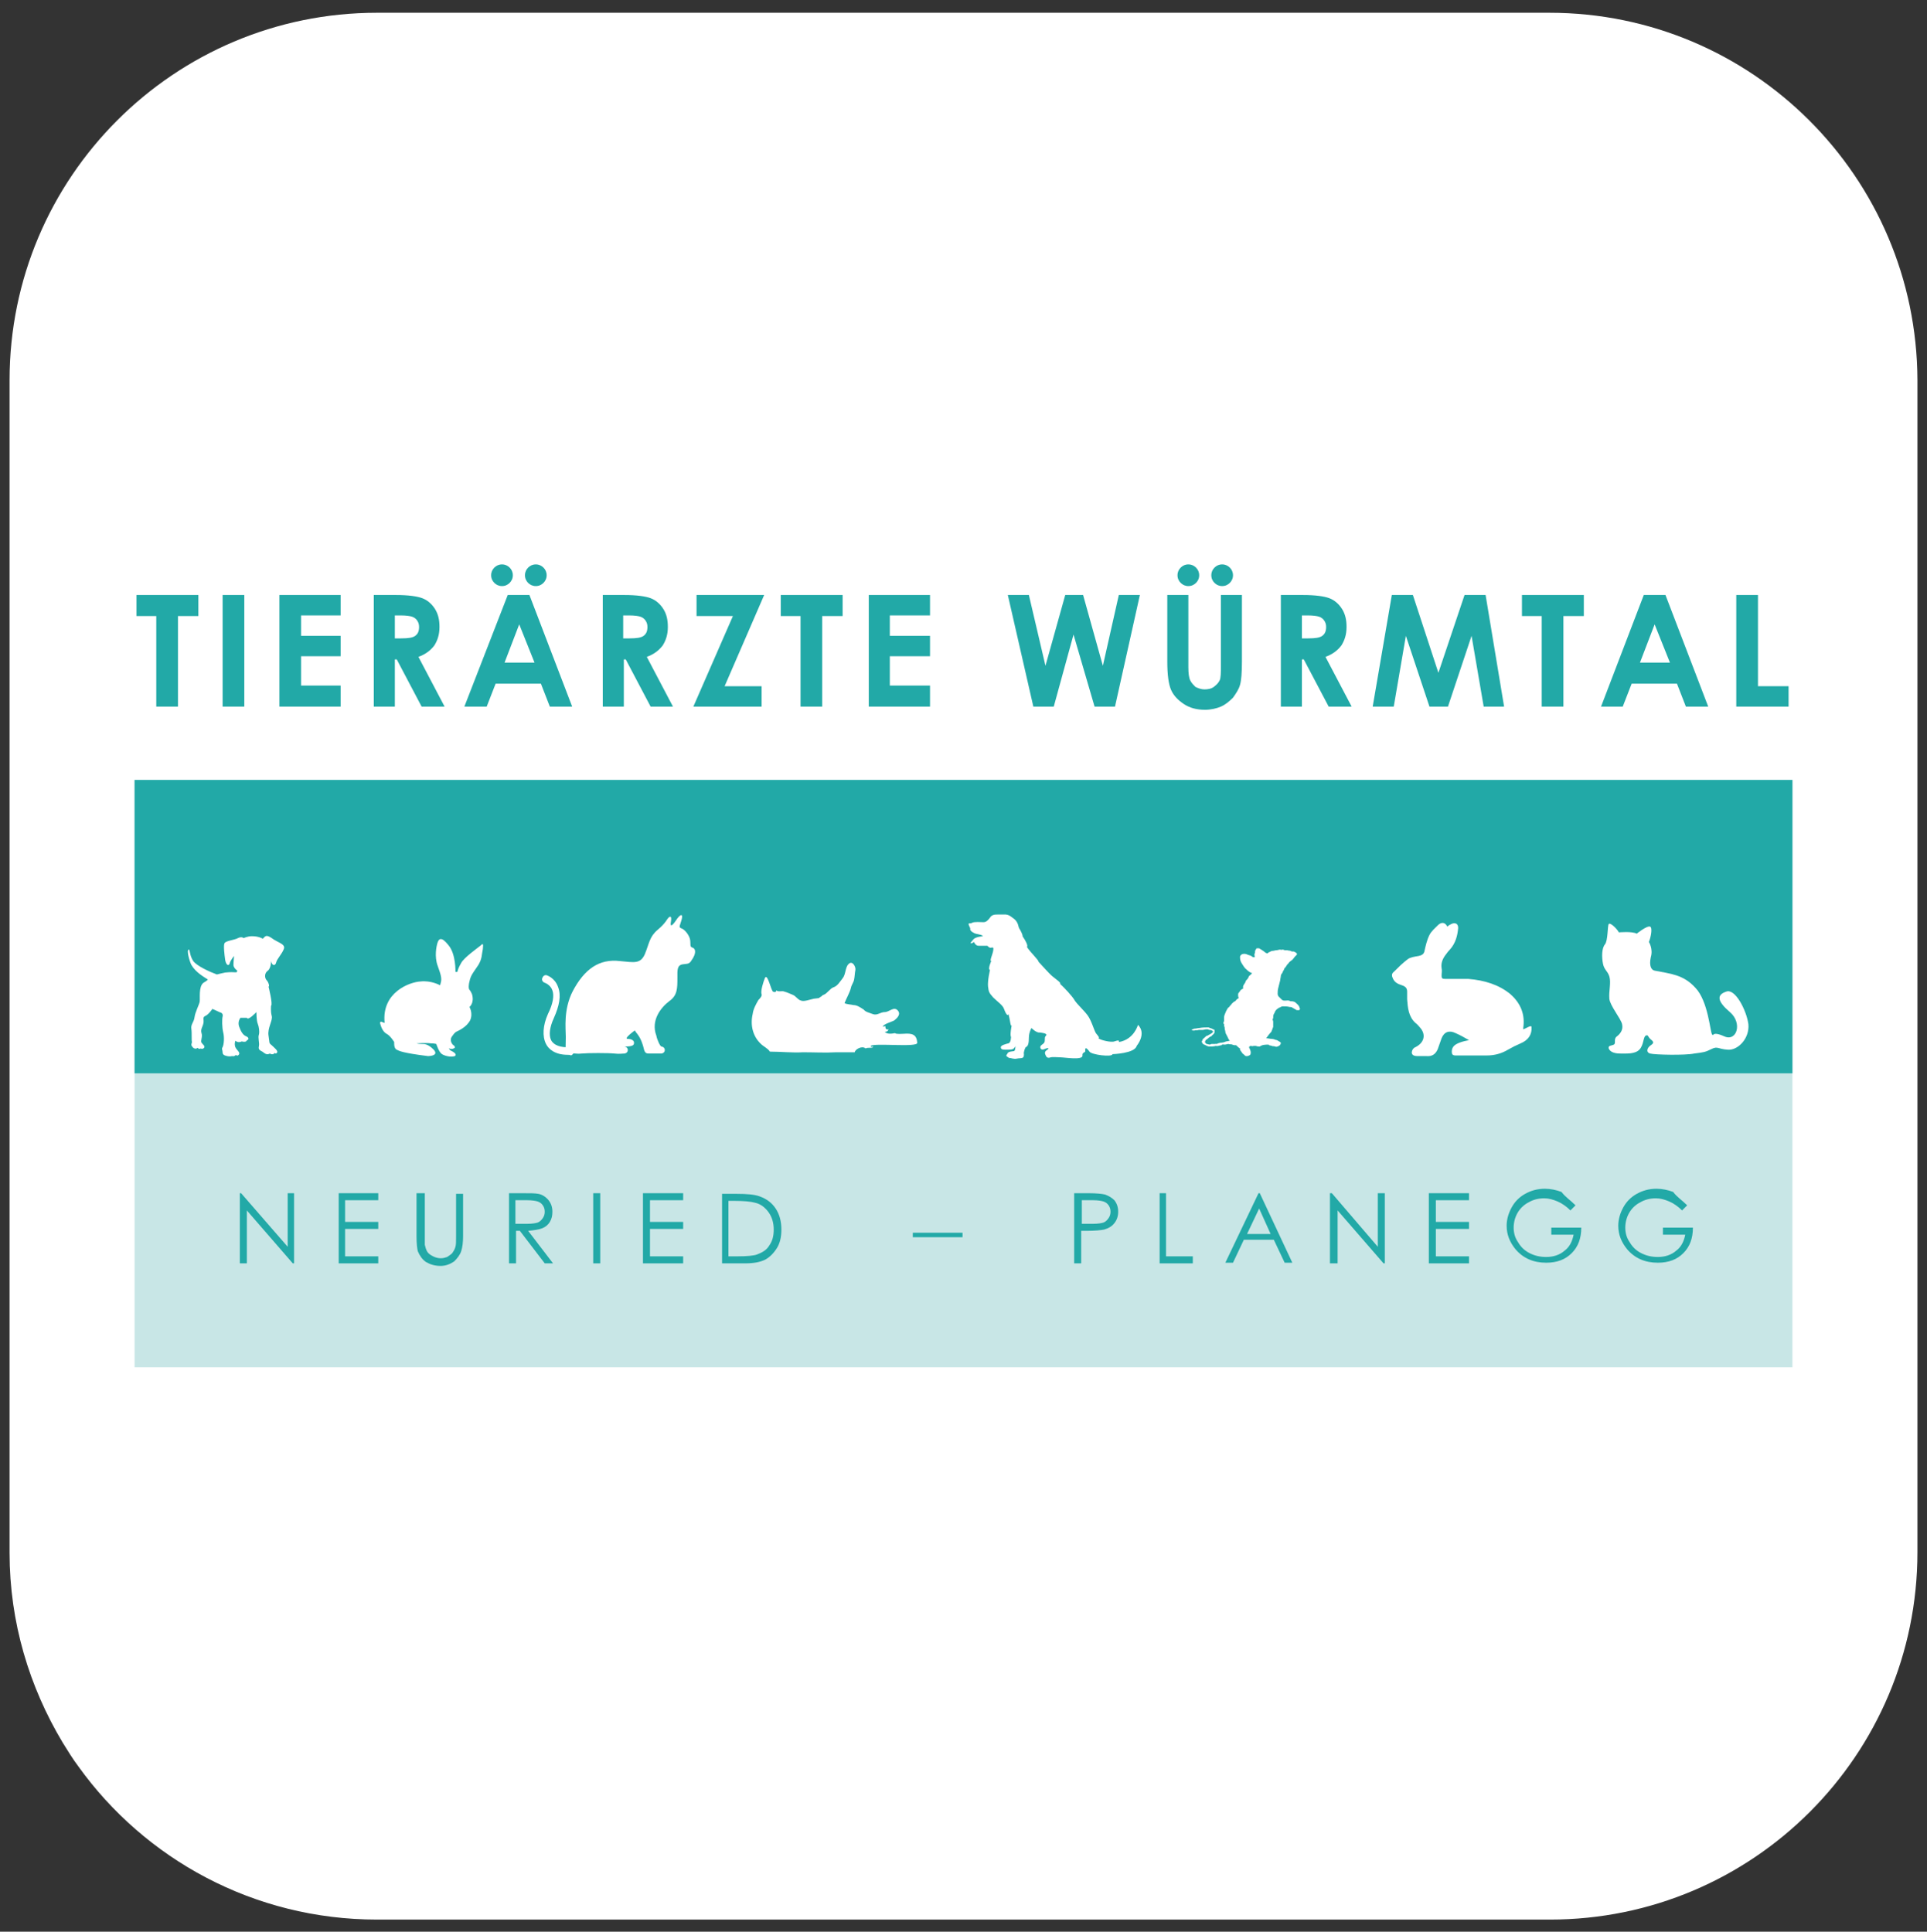 <?xml version="1.0" encoding="utf-8"?>
<!-- Generator: Adobe Illustrator 27.8.0, SVG Export Plug-In . SVG Version: 6.00 Build 0)  -->
<svg version="1.1" id="Layer_2" xmlns="http://www.w3.org/2000/svg" xmlns:xlink="http://www.w3.org/1999/xlink" x="0px" y="0px"
	 viewBox="0 0 302.1 302.9" style="enable-background:new 0 0 302.1 302.9;" xml:space="preserve">
<rect x="0" y="0" width="302.1" height="302.9" fill="#333333" stroke="none"/>
<style type="text/css">
	.st0{fill:#FFFFFF;}
	.st1{fill-rule:evenodd;clip-rule:evenodd;fill:#C8E6E6;}
	.st2{fill-rule:evenodd;clip-rule:evenodd;fill:#22A9A7;}
	.st3{fill-rule:evenodd;clip-rule:evenodd;fill:#FFFFFF;}
	.st4{fill:#22A9A7;}
</style>
<path class="st0" d="M242.9,2H59.1C27.3,2,1.5,27.8,1.5,59.6v183.9c0,10.9,3.1,21,8.3,29.7c0.8,1.3,1.6,2.6,2.5,3.8
	c10.4,14.5,27.5,24,46.8,24H243c31.8,0,57.6-25.8,57.6-57.6V59.6C300.5,27.8,274.7,2,242.9,2z"/>
<g>
	<polygon class="st1" points="21.1,122.3 281,122.3 281,214.4 21.1,214.4 21.1,122.3 	"/>
	<polygon class="st2" points="143.1,193.3 150.9,193.3 150.9,194 143.1,194 143.1,193.3 	"/>
	<polygon class="st2" points="21.1,122.3 281,122.3 281,168.3 21.1,168.3 21.1,122.3 	"/>
	<path class="st3" d="M156.4,143.4c-0.4,0-0.9,0-1.2,0.5c-0.3,0.4-0.6,0.7-1,0.7c-0.4,0-1.5-0.1-1.8,0.1c-0.3,0.2-0.7-0.1-0.5,0.4
		c0.2,0.5,0.2,0.3,0.2,0.6c0,0.2,0.2,0.4,0.6,0.6c0.3,0.2,1.2,0.2,1.4,0.5c0,0-1.2,0.1-1.5,0.5c-0.3,0.4-0.5,0.5-0.4,0.6
		c0.1,0.1,0.5-0.2,0.5-0.2s0.2,0.6,0.7,0.6c0.5,0,1.4,0,1.4,0s0.3,0.4,0.6,0.3c0.3-0.1,0.4,0,0.3,0.5c-0.1,0.6-0.6,1.6-0.3,1.6
		c0,0-0.6,1.3-0.2,1.4c0,0-0.4,1.7-0.3,2.6c0.1,0.9,0.2,1,0.8,1.7c0.7,0.7,1.5,1.2,1.7,1.8c0.2,0.6,0.6,1.3,0.7,0.8
		c0.3,1.1,0.3,2,0.5,1.8c0,0-0.3,1.5-0.1,1.8c0,0,0,0.9-0.4,1c-0.4,0.1-1.2,0.3-1.2,0.6c0,0.3,0.2,0.4,0.7,0.4c0.4,0,1,0,1.2-0.1
		c0.2-0.1,0.4-0.4,0.4-0.5c0-0.1,0,0.7-0.2,0.8c-0.2,0.1-1,0-1.1,0.5c0,0-0.3,0.2,0,0.4c0.4,0.3,0.5,0.2,0.5,0.2s0.6,0.2,1,0.1
		c0.4-0.1,0.8,0,1-0.2c0.2-0.2,0.1-0.7,0.1-0.7s0.1-0.6,0.3-0.9c0.4-0.1,0.5-0.7,0.5-1.5c0-0.8,0.4-1.5,0.4-1.5s0.8,0.8,1.3,0.7
		c0,0,0.8,0.1,0.9,0.2c0.2,0.1,0.2,0.2,0,0.4c-0.2,0.2,0,0.7-0.2,1c-0.2,0.3-0.7,0.4-0.6,0.8c0.1,0.4,0.5,0.3,0.9,0.1
		c0.4-0.1,0.5,0,0.2,0.2c-0.3,0.2-0.5,0.4-0.3,0.8c0.1,0.3,0.3,0.6,0.8,0.4c0.4-0.1,1.1,0,1.6,0c0.6,0,3.5,0.5,3.4-0.3
		c0-0.3,0-0.3,0.3-0.5c0.3-0.1,0-0.5,0.2-0.6c0.1-0.1,0.3,0.1,0.6,0.5c0.3,0.5,3.6,0.9,3.6,0.4c0,0,3.5-0.1,3.8-1.3
		c0,0,1.6-1.9,0.2-3.3c0,0-0.6,2.3-3,2.7c0.1-0.3-0.1-0.3-0.7-0.1c-0.5,0.2-2.2-0.2-2.5-0.5c0.2-0.1,0-0.3-0.4-0.8
		c-0.3-0.5-0.7-2-1.3-2.8c-0.6-0.8-1.6-1.7-2-2.3c-0.3-0.6-1.8-2.2-2.3-2.6c0.2-0.2-0.6-0.7-1.2-1.2c-0.6-0.5-1.8-1.9-2.2-2.3
		c0.1-0.2-1.3-1.5-1.8-2.3c0.2-0.2-0.2-1-0.7-1.7c0.1-0.1-0.3-0.9-0.5-1.2c-0.2-0.3-0.1-0.9-0.8-1.5c-0.8-0.6-0.8-0.6-1.3-0.7
		C157.1,143.4,156.7,143.4,156.4,143.4L156.4,143.4z"/>
	<path class="st3" d="M30,161.3c-0.1-0.7,0.4-1,0.5-1.8c0.1-0.8,0.7-1.9,0.8-2.4c0.1-0.5-0.2-2.4,0.6-3c0.2-0.1,0.5-0.3,0.7-0.5
		c-0.6-0.4-1.9-1.1-2.6-2.3c-0.3-0.6-0.8-2.4-0.4-2.4c0.2,0,0.1,0.9,0.7,1.8c0.6,0.8,2.6,1.7,3.7,2.1c0.4-0.1,0.8-0.2,1.3-0.3
		c1.8-0.2,1.8,0.2,1.9-0.3c0,0-0.6-0.4-0.6-0.9c0-0.5,0.1-1.4,0.1-1.4s-0.6,0.7-0.7,1.2c-0.2,0.5-0.6,0.1-0.7-0.6
		c-0.1-0.7-0.3-2.3-0.1-2.6c0.2-0.4,1.6-0.5,2.1-0.8c0.6-0.3,0.9,0,0.9,0s0.6-0.3,1.3-0.3c1.1,0,1.7,0.4,1.7,0.4
		c0.4-0.4,0.5-0.7,1.4-0.1c0.9,0.7,2.2,0.9,1.9,1.7c-0.3,0.8-1.1,1.6-1.2,2.1c-0.1,0.5-0.6,0.7-0.8-0.2c0,0,0,1.1-0.5,1.5
		c-0.6,0.4-0.5,1.2-0.2,1.5c0.3,0.3,0.5,1,0.3,1c0,0,0.7,2.8,0.4,3c0,0-0.1,0.9,0.1,1.6c0.2,0.7-0.7,1.9-0.5,3.1
		c0.2,1.2,0,1.1,0.5,1.5c0.4,0.4,1.1,0.9,0.8,1.2c-0.2,0.2-0.3,0-0.3,0s-0.3,0.4-0.8,0.1c0,0-0.4,0.3-0.9-0.1
		c-0.5-0.4-0.4-0.2-0.6-0.4c-0.2-0.1-0.3-0.3-0.2-0.7c0.1-0.5-0.2-1.3,0-1.8c0.1-0.5,0-1.2-0.2-1.7c-0.2-0.5-0.2-1.8-0.2-1.8
		s-1.3,1.4-1.5,0.9l-1,0c0,0-0.5,0.6-0.2,1.4c0.3,0.8,0.6,1.3,1.1,1.5c0.5,0.2,0.4,0.6,0.1,0.6c0,0,0,0.4-0.8,0.2c0,0-0.5,0.3-1-0.1
		c0,0-0.2,0.5,0,1c0.2,0.5,1,0.9,0.4,1.3c-0.2,0.1-0.3-0.1-0.3-0.1s-0.2,0.3-0.6,0.2c0,0-0.4,0.1-0.8,0c-0.4-0.1-0.7-0.2-0.7-0.6
		c0-0.4-0.2-0.5,0-0.8c0.2-0.4,0.3-1.5,0.1-2.3c-0.2-0.8-0.2-2.1-0.1-2.5c0.1-0.4-0.1-0.6-0.5-0.7c-0.4-0.2-1.1-0.5-1.1-0.5
		s-0.6,0.9-1.1,1.1c-0.5,0.2-0.2,0.6-0.3,1.1c-0.1,0.6-0.5,1-0.3,1.6c0.2,0.6-0.2,1.2,0,1.5c0.2,0.3,0.6,0.5,0.4,0.8
		c-0.3,0.3-0.5,0.1-0.5,0.1s-0.3,0.2-0.5-0.1c0,0-0.3,0.3-0.7,0c-0.4-0.4-0.3-0.5-0.2-0.9C30,163.2,30.1,162,30,161.3L30,161.3z"/>
	<path class="st3" d="M135.7,164.4C135.8,164.4,135.7,164.4,135.7,164.4c0.4-0.2,0.8,0,1.2-0.2c-0.1-0.2-0.4,0.1-0.4-0.2
		c0.7-0.5,7.4,0.3,7.3-0.5c-0.1-1.3-0.8-1.5-2.1-1.4c-0.2,0-1.2,0.1-1.4-0.1c-0.5,0.1-1.2,0.2-1.6-0.2c0.3,0,0.5-0.1,0.6-0.4
		c-0.4,0.1-0.5-0.1-0.5-0.5c-0.1,0-0.3,0.1-0.4,0.1c0-0.4,1.5-0.8,1.8-1c0.5-0.4,1.1-1,0.5-1.6c-0.6-0.6-1.3,0.3-2,0.3
		c-0.7,0-1.2,0.6-1.9,0.3c-0.5-0.2-1.1-0.3-1.4-0.7c-0.5-0.3-1-0.7-1.6-0.7c-0.4-0.1-1-0.1-1.4-0.3c0,0,0,0,0,0
		c0.3-0.8,0.8-1.6,1-2.4c0.1-0.5,0.4-0.8,0.5-1.3c0.1-0.5,0.1-1,0.2-1.5c0.1-0.5-0.5-1.6-1.1-0.9c-0.5,0.5-0.4,1.6-0.9,2.2
		c-0.4,0.5-0.8,1.2-1.4,1.4c-0.6,0.2-1,1-1.6,1.2c-0.1,0-0.4,0.3-0.4,0.3c-0.1,0-0.2,0.1-0.3,0.2c0,0-0.7,0.1-0.8,0.1
		c-0.5,0.1-1.6,0.5-2,0.3c-0.5-0.1-0.8-0.7-1.3-0.9c-0.5-0.2-0.9-0.4-1.3-0.5c-0.4-0.2-0.9,0.1-1.3-0.2c0,0.3-0.3,0.3-0.5,0.2
		c-0.3-0.1-0.9-3.1-1.3-2.1c-0.2,0.5-0.7,2-0.5,2.5c0.1,0.3-0.3,0.7-0.5,0.9c-0.4,0.7-0.8,1.4-0.9,2.2c-0.4,1.7,0,3.5,1.3,4.7
		c0.4,0.4,1.1,0.7,1.4,1.2c1.7,0,3.5,0.2,5.2,0.1c1.7,0,3.5,0.1,5.2,0c1,0,1.9,0,2.9,0C134,164.6,135.1,163.9,135.7,164.4
		L135.7,164.4z"/>
	<path class="st3" d="M74,152.8c0,0,0.3-0.5,1-1.5c0.6-1,0.5-1.6,0.7-2.5c0.1-0.9,0-0.9-0.4-0.5c-0.5,0.4-2.6,1.9-3,2.7
		c-0.4,0.7-0.5,1-0.6,1.4h-0.3c0,0,0.1-2.8-1.1-4.2c-1.1-1.4-1.5-1-1.7-0.4c-0.2,0.6-0.5,2.2,0,3.6c0.5,1.4,0.7,2,0.5,2.7
		c-0.2,0.7-0.1,0.4-0.1,0.4s-1.4-0.8-3.1-0.6c-1.7,0.1-6.1,1.7-5.6,6.5l-0.3-0.1c0,0-0.5-0.3-0.4,0.2c0.1,0.4,0.4,1.3,1,1.6
		c0.6,0.3,1.2,1.3,1.2,1.3s-0.1,1,0.4,1.2c0.4,0.2,0.9,0.5,4.9,1c0,0,1.8,0,0.9-1c-0.9-0.9-1.4-0.9-1.9-0.9c-0.5,0-0.8-0.1-0.8-0.1
		s1.6-0.1,2.2,0c0.6,0,0.9,0.1,0.9,0.1s0.4,1.3,0.9,1.6c0.5,0.3,1.4,0.5,2,0.3c0,0,0.6-0.3-0.7-0.9c0,0-0.2-0.2-0.2-0.3
		c0-0.1,0.3,0.3,0.9-0.1c0,0,0.1-0.2-0.2-0.4c-0.3-0.2-0.6-0.8-0.3-1.3c0.3-0.4,0.4-0.6,0.7-0.8c0.4-0.2,1.6-0.7,2.2-1.8
		c0.5-1.1-0.1-2.1-0.1-2.1s0.8-0.6,0.4-2c0,0-0.2-0.5-0.4-0.7c-0.2-0.2-0.1-1,0-1.3C73.7,153.3,74,152.8,74,152.8L74,152.8z"/>
	<path class="st3" d="M200.2,163.1c0.2,0.1,0.3,0.2,0.5,0.3c0,0,0.1,0.1,0.1,0.1c0,0.2-0.1,0.4-0.3,0.5c-0.2,0.1-0.4,0.2-0.6,0.1
		c-0.2-0.1-0.4,0-0.5-0.1c-0.2-0.1-0.4,0-0.5-0.2c-0.5,0-1,0-1.4,0.3c-0.2,0-0.4,0-0.6-0.1c-0.1,0-0.2,0-0.4,0c-0.1,0.1-0.3,0-0.5,0
		c-0.1,0.1-0.1,0.1-0.2,0.2c0.2,0.4,0.4,0.8,0.2,1.2c-0.1,0.1-0.2,0.1-0.4,0.2c-0.1,0-0.2,0-0.3,0c-0.2-0.1-0.3-0.3-0.5-0.4
		c-0.1-0.2-0.3-0.4-0.4-0.6c0,0,0-0.1,0-0.2c-0.2-0.1-0.4-0.3-0.6-0.5c-0.2,0-0.4,0-0.6-0.1c-0.2-0.1-0.4,0-0.6-0.1
		c-0.2,0-0.4,0.1-0.6,0.1c-0.2,0-0.4-0.1-0.5,0.1c-0.3,0-0.6,0.2-0.9,0.1c-0.3,0.1-0.7,0.1-1,0.1c-0.2,0-0.4-0.1-0.6-0.2
		c-0.1-0.1-0.3-0.1-0.4-0.2c-0.1-0.1-0.2-0.3-0.2-0.4c0.1-0.1,0.1-0.3,0.2-0.4c0,0,0.1,0,0.1-0.1c0.2-0.1,0.3-0.3,0.5-0.4
		c0,0,0.1,0,0.1,0c0.3-0.2,0.6-0.3,0.8-0.5c0,0,0-0.1,0.1-0.1c-0.1-0.2-0.3-0.3-0.5-0.3c-0.1,0-0.2,0-0.3-0.1c-0.1,0-0.2,0-0.3,0
		c-0.2,0-0.4,0.1-0.6,0.1c-0.2,0-0.4,0-0.6,0c-0.2,0.1-0.5,0-0.7,0.1c-0.1,0-0.2,0-0.4-0.1c0.1-0.1,0.1-0.1,0.2-0.1
		c0.1,0,0.1-0.1,0.2-0.1c0.3,0,0.6-0.1,0.8-0.1c0.5-0.1,1-0.1,1.5-0.1c0.1,0.1,0.3,0.1,0.5,0.2c0.1,0.1,0.3,0.1,0.4,0.2
		c0,0.1,0,0.3,0,0.4c-0.1,0.3-0.4,0.4-0.5,0.6c-0.4,0.1-0.5,0.4-0.9,0.6c0,0.1-0.1,0.2-0.1,0.3c0.1,0.2,0.2,0.3,0.3,0.3
		c0.2,0,0.4,0.2,0.7,0c0,0,0.1,0,0.2,0c0.1,0,0.3,0,0.4,0c0.1-0.1,0.3,0.1,0.4-0.1c0.2,0,0.3-0.1,0.5-0.1c0.3,0,0.6-0.1,0.8-0.2
		c0.2,0,0.4-0.1,0.6-0.1c-0.2-0.2-0.3-0.5-0.4-0.7c-0.1-0.2-0.3-0.5-0.3-0.7c0-0.2-0.1-0.3-0.1-0.5c0-0.1,0-0.3-0.1-0.4
		c0-0.1,0.1-0.3-0.1-0.4c0,0,0,0,0-0.1c0-0.1,0.1-0.2,0.1-0.4c0-0.1,0-0.3,0-0.4c0,0,0-0.1,0-0.1c0-0.3,0.2-0.6,0.3-0.9
		c0-0.1,0.1-0.1,0.1-0.2c0.1-0.2,0.2-0.4,0.4-0.5c0.1-0.2,0.3-0.3,0.4-0.5c0.2-0.2,0.3-0.3,0.5-0.4c0.1,0,0.1-0.1,0.2-0.2
		c0.1-0.1,0.2-0.2,0.4-0.3c-0.1-0.2-0.1-0.4-0.1-0.6c0-0.2,0.2-0.3,0.3-0.5c0.1-0.2,0.3-0.3,0.5-0.4c-0.1-0.4,0.1-0.6,0.3-0.9
		c0.1-0.2,0.1-0.4,0.3-0.5c0.1-0.1,0.2-0.3,0.3-0.5c0-0.1,0.1-0.1,0.2-0.2c0.1-0.1,0.2-0.2,0.3-0.3c-0.3-0.1-0.6-0.3-0.8-0.5
		c0,0-0.1-0.1-0.1-0.1c-0.3-0.2-0.5-0.6-0.7-0.9c-0.2-0.3-0.3-0.6-0.3-1c0-0.1,0-0.2,0.1-0.3c0.1-0.1,0.2-0.2,0.3-0.2
		c0.3-0.1,0.6,0,0.8,0.1c0.2,0.1,0.5,0.1,0.7,0.3c0.1,0.1,0.2,0.1,0.4,0.1c0,0,0,0,0-0.1c0-0.2-0.1-0.3,0-0.5c0.1-0.1,0-0.3,0.1-0.5
		c0.1-0.1,0.1-0.2,0.2-0.3c0.2,0,0.3,0,0.4,0c0.3,0.2,0.7,0.4,1,0.7c0.1,0,0.2,0.1,0.3,0.1c0.1-0.1,0.2-0.2,0.3-0.2
		c0.2-0.1,0.3-0.2,0.5-0.2c0.2,0,0.4-0.1,0.6-0.1c0.2,0,0.4-0.1,0.6-0.1c0.1,0,0.2,0.1,0.3,0c0.1,0,0.2,0,0.4,0.1c0.1,0,0.3,0,0.4,0
		c0.2,0.1,0.5,0,0.7,0.2c0.1,0,0.2,0,0.3,0c0.1,0,0.2,0.1,0.2,0.1c0.1,0,0.2,0.1,0.3,0.2c0.1,0.2-0.1,0.3-0.2,0.4
		c-0.2,0.2-0.3,0.4-0.5,0.6c-0.1,0.1-0.3,0.2-0.4,0.3c0,0-0.1,0.1-0.1,0.1c-0.1,0.2-0.3,0.3-0.4,0.5c-0.1,0.2-0.2,0.3-0.3,0.4
		c-0.1,0.1-0.1,0.3-0.2,0.4c-0.1,0.1-0.1,0.3-0.2,0.4c-0.1,0.1-0.2,0.3-0.2,0.4c0,0.2-0.1,0.5-0.1,0.7c-0.1,0.4-0.2,0.8-0.3,1.2
		c-0.1,0.3-0.1,0.7-0.1,1c0,0.1,0.1,0.2,0.1,0.3c0.1,0.1,0.3,0.3,0.5,0.5c0.2,0.2,0.3,0.2,0.6,0.2c0.3,0,0.5-0.1,0.8,0.1
		c0,0,0.1,0,0.2,0c0.2,0,0.5,0.1,0.6,0.2c0.2,0.2,0.5,0.4,0.6,0.7c0,0.1,0.1,0.2,0.1,0.3c0,0.1-0.1,0.1-0.1,0.2c-0.1,0-0.3,0-0.4,0
		c-0.2-0.1-0.5-0.3-0.7-0.4c-0.1-0.1-0.3-0.1-0.4-0.1c-0.4-0.1-0.7-0.1-1.1-0.1c-0.2,0-0.3,0.1-0.5,0.2c-0.1,0-0.1,0-0.2,0.1
		c-0.2,0.1-0.4,0.3-0.5,0.5c-0.1,0.2-0.1,0.3-0.2,0.4c-0.1,0.2-0.1,0.4-0.1,0.6c0,0.1,0,0.1-0.1,0.2c0,0.1,0.1,0.3,0.1,0.4
		c0,0.3,0,0.5,0,0.8c0,0.1-0.1,0.2-0.1,0.3c-0.1,0.2-0.1,0.3-0.2,0.5c-0.3,0.3-0.5,0.6-0.8,1c0.3,0,0.6,0.1,0.9,0.1
		C199.7,162.9,200,163.1,200.2,163.1L200.2,163.1z"/>
	<path class="st3" d="M259.4,152.2c2.5,0.5,4.5,0.6,6.4,2.7c2,2.1,2.3,6.9,2.6,7.3c0.3,0.4-0.1-0.6,1.9,0.3c2,0.9,2.9-2.1,0.9-3.8
		c-2-1.7-2.1-2.7-0.6-3.2c1.4-0.6,3.2,2.9,3.5,5.1c0.2,2.2-1.6,4.1-3.2,4c-1.6-0.1-1.6-0.6-2.6-0.1c-1,0.5-1.2,0.5-2.7,0.7
		c-1.4,0.3-6.2,0.2-6.9,0c-0.7-0.2-0.5-0.9,0.1-1.3c0.6-0.4,0.4-0.6-0.1-1c-0.4-0.4-0.3-0.7-0.7-0.5c-0.4,0.2-0.3,1.5-1,2.2
		c-0.7,0.7-2,0.6-3,0.6c-1,0-1.6-0.3-1.8-0.8c-0.1-0.5,0.4-0.4,0.8-0.6c0.4-0.2-0.1-0.9,0.5-1.3c0.5-0.4,1-1,0.8-1.9
		c-0.2-0.9-1.9-2.9-2-4c-0.1-1.2,0.3-2.5,0-3.5c-0.3-0.9-0.8-1-1-2c-0.2-1-0.2-2.4,0.3-3c0.5-0.6,0.4-2.9,0.6-3.2
		c0.2-0.3,1.2,0.6,1.6,1.3c0,0,2-0.2,2.8,0.2c0,0,1.6-1.3,2.1-1.1c0.4,0.2,0.1,1.7-0.2,2.4c0,0,0.7,1.1,0.3,2.4
		C258.5,151.5,258.9,152.1,259.4,152.2L259.4,152.2z"/>
	<path class="st0" d="M226.9,145.3c0.2-0.2,0.4-0.3,0.6-0.4c0.6-0.3,1.1-0.1,1.1,0.6c-0.1,1.2-0.4,2.4-1.3,3.4
		c-0.3,0.3-0.5,0.6-0.8,1c-0.4,0.6-0.6,1.2-0.5,1.9c0.1,0.4,0,0.8,0,1.2c0,0.4,0.1,0.5,0.6,0.5c1.2,0,2.4,0,3.6,0
		c2.5,0.2,4.8,0.9,6.6,2.4c1.7,1.5,2.3,3.3,2,5.3c0,0.1,0,0.1,0,0.2c0.4-0.1,1.2-0.7,1.3-0.4c0.1,1.2-0.5,2.1-1.7,2.6
		c-0.7,0.3-1.3,0.6-2,1c-1,0.6-2.1,0.9-3.3,0.9c-1.6,0-3.3,0-4.9,0c-0.5,0-0.6-0.2-0.6-0.6c0-0.7,0.4-1.1,1.2-1.4
		c0.5-0.2,1-0.3,1.5-0.4c0,0,0,0,0,0c-0.7-0.4-1.4-0.8-2.1-1.1c-1-0.5-1.8-0.2-2.2,0.8c-0.2,0.6-0.4,1.1-0.6,1.7
		c-0.3,0.7-0.8,1.2-1.8,1.1c-0.5,0-0.9,0-1.4,0c-0.8,0-1.1-0.4-0.7-1.1c0.1-0.1,0.3-0.3,0.4-0.3c1.4-0.7,1.7-2,0.7-3.1
		c-0.2-0.2-0.4-0.5-0.7-0.7c-1.1-1-1.2-2.4-1.3-3.7c0-0.4,0-0.8,0-1.2c0-0.5-0.2-0.8-0.8-1c-0.6-0.2-1.1-0.4-1.4-1
		c-0.2-0.4-0.3-0.8,0.1-1.1c0.7-0.7,1.4-1.4,2.2-2c0.4-0.3,1.1-0.4,1.7-0.5c0.5-0.1,0.8-0.3,0.9-0.7c0.2-0.9,0.4-1.8,0.8-2.6
		c0.3-0.6,0.9-1.1,1.4-1.6C226.1,144.5,226.6,144.7,226.9,145.3L226.9,145.3z"/>
	<path class="st0" d="M88.7,162.6c0-1.3-0.4-4.3,1.1-7.2c1.8-3.4,4.1-5.1,7.4-4.7c2.2,0.2,3.2,0.5,3.9-1.1c0.7-1.7,0.7-2.7,2-3.8
		c1.3-1.1,1.4-1.6,1.7-1.9c0.3-0.3,0.5-0.2,0.4,0.5c-0.3,1.5,0.6,0.2,1-0.4c0.7-0.9,0.9-0.5,0.6,0.4c-0.2,0.8-0.5,1,0.1,1.2
		c0.5,0.2,1.2,1.1,1.3,1.8c0.1,0.7-0.1,1.1,0.4,1.2c0.5,0.2,0.5,0.9,0,1.7c-0.5,0.8-0.5,0.8-1.5,0.9c-1,0.1-0.9,1-0.9,2.1
		c0,1.7,0,2.8-1.3,3.7c-1.3,1-2.9,3-2,5.4c0.1,0.6,0.6,1.7,0.8,1.7c0.7,0.1,0.7,1,0,1.1c-0.2,0-0.4,0-0.6,0c-0.5,0-0.7,0-1.2,0
		c-0.5,0-0.7,0-0.9-0.5c-0.5-2.2-1.2-2.6-1.4-3c-0.1-0.2-0.1-0.1-0.5,0.2c-0.4,0.3-1.2,1-0.7,1c0.5,0,1,0.2,1,0.6
		c0,0.4-0.2,0.6-1.5,0.6c0.7,0.1,0.7,1,0,1.1c-0.4,0-0.7,0.1-1.6,0c-0.9-0.1-4.1-0.1-5.1,0c-0.9,0.1-1.2-0.1-2,0
		C88.5,165.3,88.7,164.3,88.7,162.6L88.7,162.6z"/>
	<path class="st0" d="M89,165.4c-2,0-3-0.9-3.4-1.7c-0.6-1.2-0.5-2.9,0.3-4.7c0.8-1.6,1-2.9,0.7-3.7c-0.3-0.9-1.2-1.2-1.2-1.2
		c-0.3-0.1-0.5-0.4-0.4-0.7c0.1-0.3,0.3-0.5,0.6-0.5c0.1,0,1.4,0.4,1.9,1.9c0.5,1.3,0.2,2.9-0.7,4.9c-0.6,1.3-0.8,2.6-0.4,3.4
		c0.4,0.8,1.5,1.2,3,1.1c0.3,0,0.5,0.2,0.6,0.6c0,0.3-0.2,0.6-0.5,0.7C89.4,165.4,89.2,165.4,89,165.4L89,165.4z"/>
	<polygon class="st4" points="21.4,93.3 31.1,93.3 31.1,96.6 27.9,96.6 27.9,110.8 24.5,110.8 24.5,96.6 21.4,96.6 21.4,93.3 	"/>
	<polygon class="st4" points="34.9,93.3 38.3,93.3 38.3,110.8 34.9,110.8 34.9,93.3 	"/>
	<polygon class="st4" points="43.8,93.3 53.4,93.3 53.4,96.5 47.2,96.5 47.2,99.7 53.4,99.7 53.4,102.9 47.2,102.9 47.2,107.5 
		53.4,107.5 53.4,110.8 43.8,110.8 43.8,93.3 	"/>
	<path class="st4" d="M61.9,100.1h1c1.1,0,1.8-0.1,2.2-0.4c0.4-0.3,0.6-0.7,0.6-1.4c0-0.4-0.1-0.7-0.3-1c-0.2-0.3-0.5-0.5-0.8-0.6
		c-0.3-0.1-0.9-0.2-1.8-0.2h-0.9V100.1L61.9,100.1z M58.6,93.3h3.5c1.9,0,3.3,0.2,4.1,0.5c0.8,0.3,1.5,0.9,2,1.7
		c0.5,0.8,0.7,1.7,0.7,2.8c0,1.2-0.3,2.1-0.8,2.9c-0.6,0.8-1.4,1.4-2.5,1.8l4.1,7.8h-3.6l-3.9-7.4h-0.3v7.4h-3.3V93.3L58.6,93.3z"/>
	<path class="st4" d="M84,88.5c0.5,0,0.9,0.2,1.2,0.5c0.3,0.3,0.5,0.7,0.5,1.2c0,0.5-0.2,0.9-0.5,1.2c-0.3,0.3-0.7,0.5-1.2,0.5
		c-0.5,0-0.9-0.2-1.2-0.5c-0.3-0.3-0.5-0.7-0.5-1.2c0-0.5,0.2-0.9,0.5-1.2C83.1,88.7,83.5,88.5,84,88.5L84,88.5z M81.4,97.9l-2.3,6
		h4.7L81.4,97.9L81.4,97.9z M78.7,88.5c0.5,0,0.9,0.2,1.2,0.5c0.3,0.3,0.5,0.7,0.5,1.2c0,0.5-0.2,0.9-0.5,1.2
		c-0.3,0.3-0.7,0.5-1.2,0.5c-0.5,0-0.9-0.2-1.2-0.5c-0.3-0.3-0.5-0.7-0.5-1.2c0-0.5,0.2-0.9,0.5-1.2C77.8,88.7,78.2,88.5,78.7,88.5
		L78.7,88.5z M79.6,93.3H83l6.7,17.5h-3.5l-1.4-3.6h-7.1l-1.4,3.6h-3.5L79.6,93.3L79.6,93.3z"/>
	<path class="st4" d="M97.7,100.1h1c1.1,0,1.8-0.1,2.2-0.4c0.4-0.3,0.6-0.7,0.6-1.4c0-0.4-0.1-0.7-0.3-1c-0.2-0.3-0.5-0.5-0.8-0.6
		c-0.3-0.1-0.9-0.2-1.8-0.2h-0.9V100.1L97.7,100.1z M94.4,93.3h3.5c1.9,0,3.3,0.2,4.1,0.5c0.8,0.3,1.5,0.9,2,1.7
		c0.5,0.8,0.7,1.7,0.7,2.8c0,1.2-0.3,2.1-0.8,2.9c-0.6,0.8-1.4,1.4-2.5,1.8l4.1,7.8H102l-3.9-7.4h-0.3v7.4h-3.3V93.3L94.4,93.3z"/>
	<polygon class="st4" points="109.2,93.3 119.8,93.3 113.6,107.6 119.4,107.6 119.4,110.8 108.7,110.8 114.9,96.6 109.2,96.6 
		109.2,93.3 	"/>
	<polygon class="st4" points="122.4,93.3 132.1,93.3 132.1,96.6 128.9,96.6 128.9,110.8 125.5,110.8 125.5,96.6 122.4,96.6 
		122.4,93.3 	"/>
	<polygon class="st4" points="136.2,93.3 145.8,93.3 145.8,96.5 139.5,96.5 139.5,99.7 145.8,99.7 145.8,102.9 139.5,102.9 
		139.5,107.5 145.8,107.5 145.8,110.8 136.2,110.8 136.2,93.3 	"/>
	<polygon class="st4" points="158,93.3 161.3,93.3 163.9,104.4 167,93.3 169.8,93.3 172.9,104.4 175.4,93.3 178.7,93.3 174.8,110.8 
		171.6,110.8 168.3,99.5 165.2,110.8 162,110.8 158,93.3 	"/>
	<path class="st4" d="M191.6,88.5c0.5,0,0.9,0.2,1.2,0.5c0.3,0.3,0.5,0.7,0.5,1.2c0,0.5-0.2,0.9-0.5,1.2c-0.3,0.3-0.7,0.5-1.2,0.5
		c-0.5,0-0.9-0.2-1.2-0.5c-0.3-0.3-0.5-0.7-0.5-1.2c0-0.5,0.2-0.9,0.5-1.2C190.7,88.7,191.1,88.5,191.6,88.5L191.6,88.5z
		 M186.3,88.5c0.5,0,0.9,0.2,1.2,0.5c0.3,0.3,0.5,0.7,0.5,1.2c0,0.5-0.2,0.9-0.5,1.2c-0.3,0.3-0.7,0.5-1.2,0.5
		c-0.5,0-0.9-0.2-1.2-0.5c-0.3-0.3-0.5-0.7-0.5-1.2c0-0.5,0.2-0.9,0.5-1.2C185.4,88.7,185.8,88.5,186.3,88.5L186.3,88.5z M183,93.3
		h3.3v11.3c0,1,0.1,1.7,0.3,2.1c0.2,0.4,0.5,0.7,0.8,1c0.4,0.2,0.9,0.4,1.4,0.4c0.6,0,1.1-0.1,1.5-0.4c0.4-0.3,0.7-0.6,0.9-1
		c0.2-0.4,0.2-1.2,0.2-2.4V93.3h3.3v10.4c0,1.8-0.1,3-0.3,3.7c-0.2,0.7-0.6,1.3-1.1,2c-0.6,0.6-1.2,1.1-1.9,1.4
		c-0.7,0.3-1.6,0.5-2.5,0.5c-1.3,0-2.4-0.3-3.3-0.9c-0.9-0.6-1.6-1.3-2-2.2c-0.4-0.9-0.6-2.4-0.6-4.4V93.3L183,93.3z"/>
	<path class="st4" d="M204.1,100.1h1c1.1,0,1.8-0.1,2.2-0.4c0.4-0.3,0.6-0.7,0.6-1.4c0-0.4-0.1-0.7-0.3-1c-0.2-0.3-0.5-0.5-0.8-0.6
		c-0.3-0.1-0.9-0.2-1.8-0.2h-0.9V100.1L204.1,100.1z M200.8,93.3h3.5c1.9,0,3.3,0.2,4.1,0.5c0.8,0.3,1.5,0.9,2,1.7
		c0.5,0.8,0.7,1.7,0.7,2.8c0,1.2-0.3,2.1-0.8,2.9c-0.6,0.8-1.4,1.4-2.5,1.8l4.1,7.8h-3.6l-3.9-7.4h-0.3v7.4h-3.3V93.3L200.8,93.3z"
		/>
	<polygon class="st4" points="218.2,93.3 221.5,93.3 225.5,105.5 229.6,93.3 232.9,93.3 235.8,110.8 232.6,110.8 230.7,99.7 
		227,110.8 224.1,110.8 220.4,99.7 218.5,110.8 215.2,110.8 218.2,93.3 	"/>
	<polygon class="st4" points="238.6,93.3 248.3,93.3 248.3,96.6 245.1,96.6 245.1,110.8 241.7,110.8 241.7,96.6 238.6,96.6 
		238.6,93.3 	"/>
	<path class="st4" d="M259.4,97.9l-2.3,6h4.7L259.4,97.9L259.4,97.9z M257.7,93.3h3.4l6.7,17.5h-3.5l-1.4-3.6h-7.1l-1.4,3.6H251
		L257.7,93.3L257.7,93.3z"/>
	<polygon class="st4" points="272.2,93.3 275.6,93.3 275.6,107.6 280.4,107.6 280.4,110.8 272.2,110.8 272.2,93.3 	"/>
	<polygon class="st4" points="37.6,198.1 37.6,187.1 37.8,187.1 45.1,195.5 45.1,187.1 46.1,187.1 46.1,198.1 45.9,198.1 
		38.7,189.8 38.7,198.1 37.6,198.1 	"/>
	<polygon class="st4" points="53.1,187.1 59.3,187.1 59.3,188.2 54.1,188.2 54.1,191.6 59.3,191.6 59.3,192.7 54.1,192.7 54.1,197 
		59.3,197 59.3,198.1 53.1,198.1 53.1,187.1 	"/>
	<path class="st4" d="M65.5,187.1h1.1v6.6c0,0.8,0,1.3,0,1.5c0.1,0.4,0.2,0.8,0.4,1.1c0.2,0.3,0.5,0.5,0.9,0.7
		c0.4,0.2,0.8,0.3,1.2,0.3c0.4,0,0.7-0.1,1-0.2c0.3-0.2,0.6-0.4,0.8-0.6c0.2-0.3,0.4-0.6,0.5-1c0.1-0.3,0.1-0.8,0.1-1.7v-6.6h1.1
		v6.6c0,1-0.1,1.8-0.3,2.4c-0.2,0.6-0.6,1.1-1.1,1.6c-0.6,0.4-1.3,0.7-2.1,0.7c-0.9,0-1.6-0.2-2.3-0.6c-0.6-0.4-1-1-1.3-1.7
		c-0.1-0.4-0.2-1.2-0.2-2.3V187.1L65.5,187.1z"/>
	<path class="st4" d="M80.8,188.2v3.7l1.9,0c0.7,0,1.3-0.1,1.6-0.2c0.3-0.1,0.6-0.4,0.8-0.7c0.2-0.3,0.3-0.6,0.3-1
		c0-0.4-0.1-0.7-0.3-1c-0.2-0.3-0.5-0.5-0.8-0.6c-0.3-0.1-0.9-0.2-1.6-0.2H80.8L80.8,188.2z M79.7,187.1h2.2c1.2,0,2,0,2.5,0.1
		c0.6,0.1,1.2,0.5,1.6,1c0.4,0.5,0.6,1.1,0.6,1.8c0,0.6-0.1,1.1-0.4,1.6c-0.3,0.5-0.7,0.8-1.2,1c-0.5,0.2-1.2,0.3-2.2,0.4l3.9,5.1
		h-1.3l-3.9-5.1h-0.6v5.1h-1.1V187.1L79.7,187.1z"/>
	<polygon class="st4" points="93,187.1 94.1,187.1 94.1,198.1 93,198.1 93,187.1 	"/>
	<polygon class="st4" points="100.8,187.1 107.1,187.1 107.1,188.2 101.9,188.2 101.9,191.6 107.1,191.6 107.1,192.7 101.9,192.7 
		101.9,197 107.1,197 107.1,198.1 100.8,198.1 100.8,187.1 	"/>
	<path class="st4" d="M114.3,197h1.3c1.5,0,2.6-0.1,3.1-0.3c0.8-0.3,1.5-0.7,1.9-1.4c0.5-0.7,0.7-1.5,0.7-2.5c0-1.1-0.3-2-0.8-2.7
		c-0.5-0.7-1.2-1.3-2.1-1.5c-0.7-0.2-1.8-0.3-3.4-0.3h-0.8V197L114.3,197z M113.2,198.1v-10.9h2.3c1.6,0,2.8,0.1,3.6,0.4
		c1.1,0.4,1.9,1,2.5,1.9c0.6,0.9,0.9,2,0.9,3.3c0,1.1-0.2,2.1-0.7,2.9c-0.5,0.8-1.1,1.4-1.8,1.8c-0.8,0.4-1.8,0.6-3.2,0.6H113.2
		L113.2,198.1z"/>
	<path class="st4" d="M169.6,188.2v3.7l1.8,0c0.7,0,1.3-0.1,1.6-0.2c0.3-0.1,0.6-0.4,0.8-0.7c0.2-0.3,0.3-0.6,0.3-1
		c0-0.4-0.1-0.7-0.3-1c-0.2-0.3-0.5-0.5-0.8-0.6c-0.3-0.1-0.9-0.2-1.6-0.2H169.6L169.6,188.2z M168.5,187.1h2.2
		c1.2,0,2.1,0.1,2.5,0.2c0.6,0.2,1.1,0.5,1.5,0.9c0.4,0.5,0.6,1.1,0.6,1.8c0,0.7-0.2,1.3-0.6,1.8c-0.4,0.5-0.9,0.8-1.6,1
		c-0.5,0.1-1.4,0.2-2.8,0.2h-0.8v5.1h-1.1V187.1L168.5,187.1z"/>
	<polygon class="st4" points="181.8,187.1 182.8,187.1 182.8,197 187,197 187,198.1 181.8,198.1 181.8,187.1 	"/>
	<path class="st4" d="M197.4,189.5l-1.9,4h3.7L197.4,189.5L197.4,189.5z M197.5,187.1l5.1,10.9h-1.2l-1.7-3.6H195l-1.7,3.6h-1.2
		l5.2-10.9H197.5L197.5,187.1z"/>
	<polygon class="st4" points="208.5,198.1 208.5,187.1 208.8,187.1 216,195.5 216,187.1 217.1,187.1 217.1,198.1 216.9,198.1 
		209.7,189.8 209.7,198.1 208.5,198.1 	"/>
	<polygon class="st4" points="224,187.1 230.3,187.1 230.3,188.2 225.1,188.2 225.1,191.6 230.3,191.6 230.3,192.7 225.1,192.7 
		225.1,197 230.3,197 230.3,198.1 224,198.1 224,187.1 	"/>
	<path class="st4" d="M247,189l-0.8,0.8c-0.6-0.6-1.3-1.1-2-1.4c-0.7-0.3-1.4-0.5-2.1-0.5c-0.9,0-1.7,0.2-2.4,0.6
		c-0.8,0.4-1.4,1-1.8,1.7c-0.4,0.7-0.6,1.5-0.6,2.3c0,0.8,0.2,1.6,0.7,2.3c0.4,0.7,1,1.3,1.8,1.7c0.8,0.4,1.6,0.6,2.6,0.6
		c1.1,0,2.1-0.3,2.9-1c0.8-0.6,1.2-1.5,1.4-2.5h-3.5v-1.1h4.7c0,1.7-0.5,3-1.5,4c-1,1-2.3,1.5-4,1.5c-2,0-3.6-0.7-4.8-2.1
		c-0.9-1.1-1.4-2.3-1.4-3.7c0-1,0.3-2,0.8-2.9c0.5-0.9,1.2-1.6,2.1-2.1c0.9-0.5,1.9-0.8,3.1-0.8c0.9,0,1.8,0.2,2.6,0.5
		C245.4,187.7,246.2,188.2,247,189L247,189z"/>
	<path class="st4" d="M264.5,189l-0.8,0.8c-0.6-0.6-1.3-1.1-2-1.4c-0.7-0.3-1.4-0.5-2.1-0.5c-0.9,0-1.7,0.2-2.4,0.6
		c-0.8,0.4-1.4,1-1.8,1.7c-0.4,0.7-0.6,1.5-0.6,2.3c0,0.8,0.2,1.6,0.7,2.3c0.4,0.7,1,1.3,1.8,1.7c0.8,0.4,1.6,0.6,2.6,0.6
		c1.1,0,2.1-0.3,2.9-1c0.8-0.6,1.2-1.5,1.4-2.5h-3.5v-1.1h4.7c0,1.7-0.5,3-1.5,4c-1,1-2.3,1.5-4,1.5c-2,0-3.6-0.7-4.8-2.1
		c-0.9-1.1-1.4-2.3-1.4-3.7c0-1,0.3-2,0.8-2.9c0.5-0.9,1.2-1.6,2.1-2.1c0.9-0.5,1.9-0.8,3.1-0.8c0.9,0,1.8,0.2,2.6,0.5
		C262.9,187.7,263.7,188.2,264.5,189L264.5,189z"/>
</g>
</svg>
